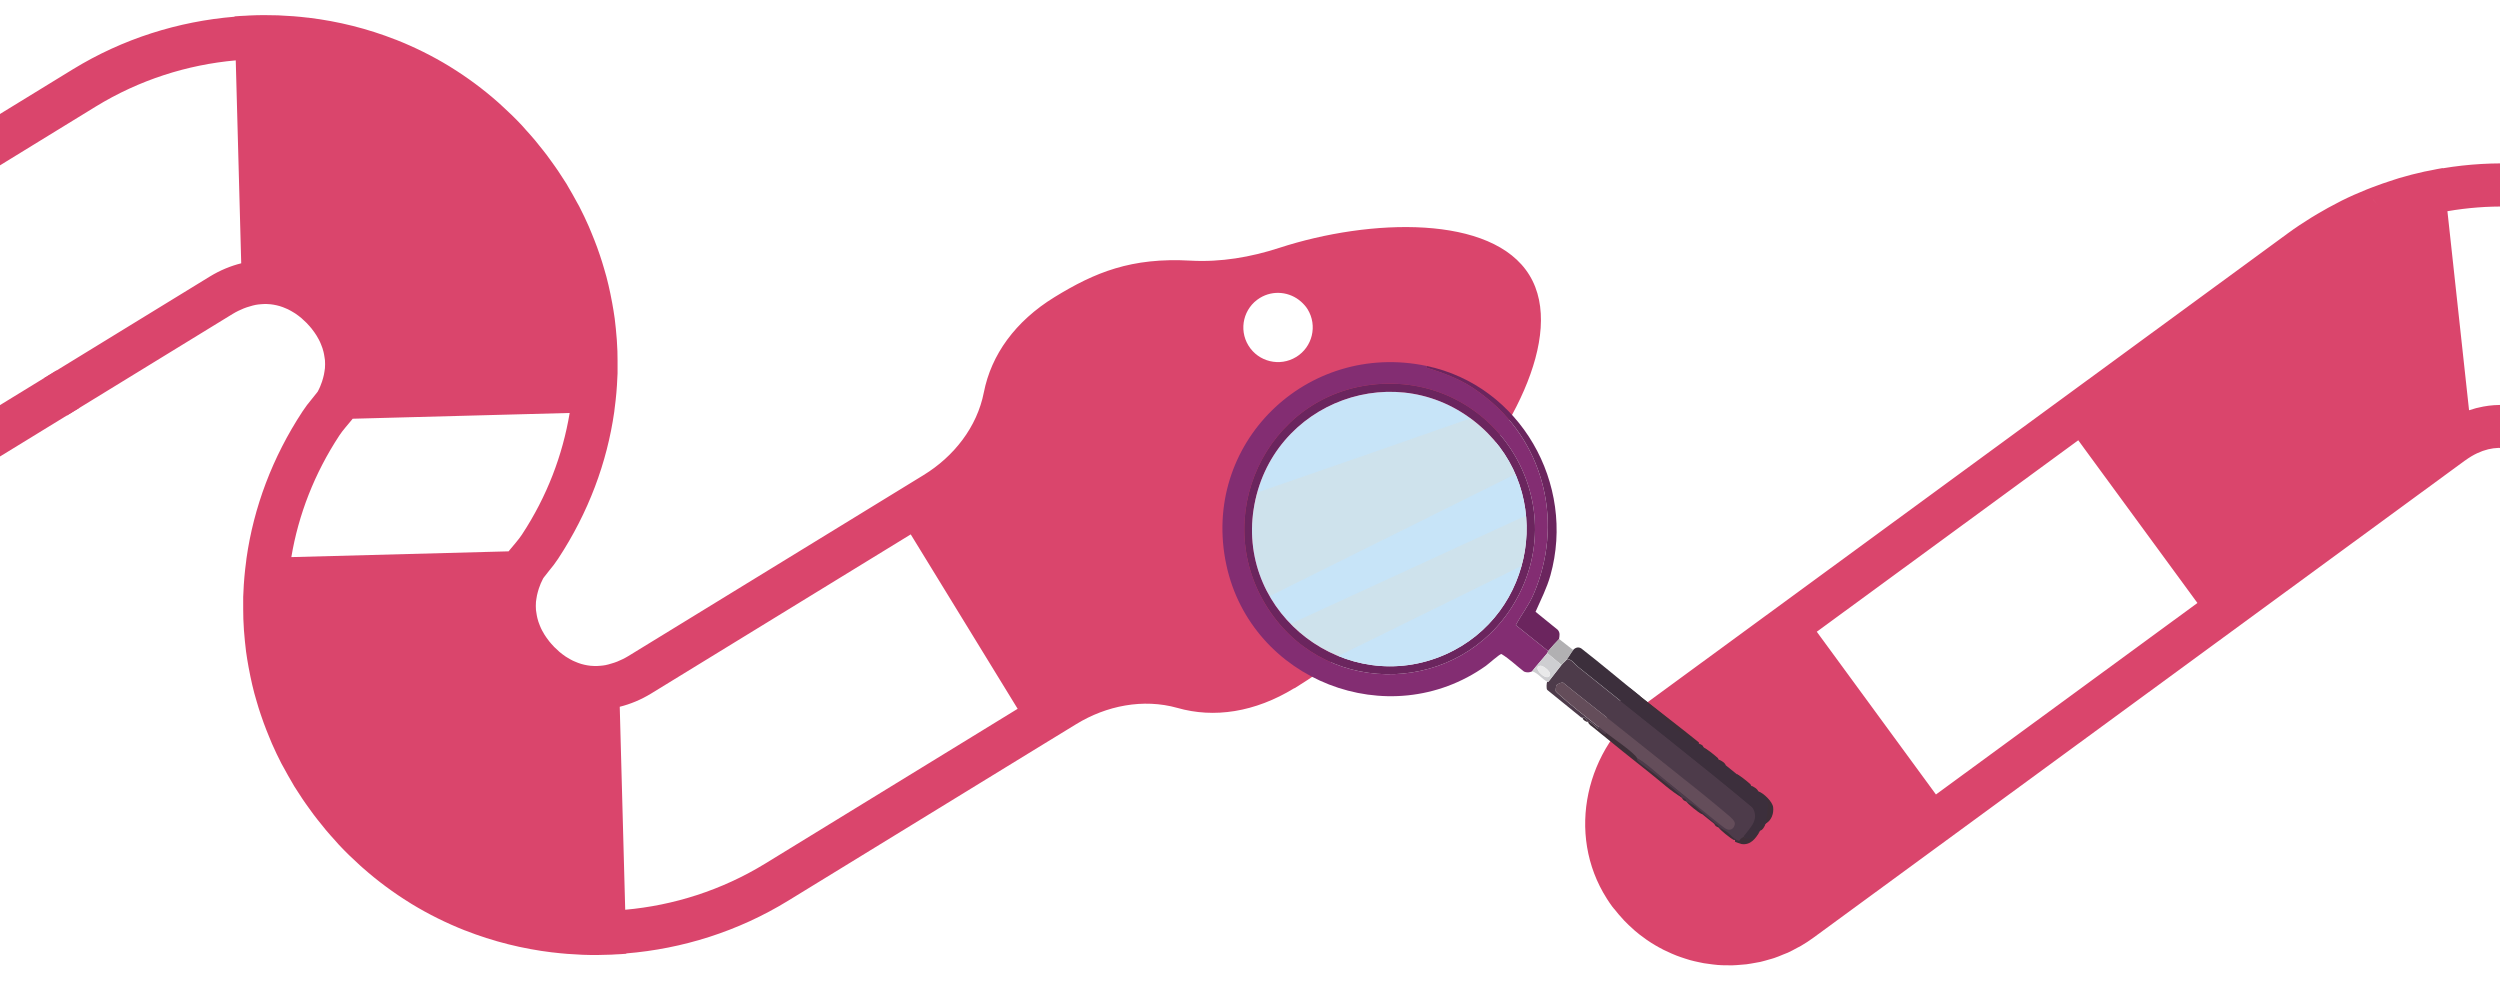 <svg xmlns="http://www.w3.org/2000/svg" xmlns:xlink="http://www.w3.org/1999/xlink" viewBox="0 0 507.31 200.32">
  <defs>
    <style>
      .cls-1 {
        fill: none;
      }

      .cls-2 {
        fill: #e9e9ea;
      }

      .cls-3 {
        fill: #3c2f3c;
      }

      .cls-4 {
        fill: #4d3b4a;
      }

      .cls-5 {
        fill: #3d2f38;
      }

      .cls-6 {
        fill: #644d5a;
      }

      .cls-7 {
        fill: #ceced1;
      }

      .cls-8 {
        isolation: isolate;
      }

      .cls-9 {
        fill: #e4dfcb;
        mix-blend-mode: screen;
        opacity: .25;
      }

      .cls-10 {
        fill: #c7e4f8;
        mix-blend-mode: soft-light;
      }

      .cls-11 {
        fill: #832d72;
      }

      .cls-12 {
        fill: #b1b0b2;
      }

      .cls-13 {
        fill: #6b255e;
      }

      .cls-14 {
        clip-path: url(#clippath);
      }

      .cls-15 {
        fill: #da456c;
      }
    </style>
    <clipPath id="clippath">
      <rect class="cls-1" y="-60.1" width="507.31" height="275.98"></rect>
    </clipPath>
  </defs>
  <g class="cls-8">
    <g id="Layer_1" data-name="Layer 1">
      <g class="cls-14">
        <g>
          <path class="cls-15" d="M262.68,139.67c7.16-4.39,12.73-8.94,17.27-17.48.63-1.18,1.24-2.43,1.83-3.78.18-.4.4-.77.59-1.16,2.46-5.1,5.88-9.66,9.88-13.66,13.74-13.78,25.65-35.45,18.1-47.76,0,0,0,0,0,0,0,0,0,0,0,0-7.54-12.3-32.26-11.55-50.76-5.53-5.81,1.89-11.88,2.93-17.98,2.59-12.06-.68-19.45,2.39-27.6,7.39-8.02,4.92-12.87,11.74-14.36,19.33-1.38,7.07-6.1,13.04-12.24,16.8l-59.92,36.73c-.77.47-1.51.81-2.23,1.11-.42.18-.83.29-1.23.41-.39.12-.79.24-1.17.31-.34.07-.68.1-1.01.13-.42.04-.83.06-1.22.05-.28,0-.55-.02-.81-.05-.43-.05-.84-.11-1.25-.21-.21-.05-.42-.1-.62-.16-.44-.13-.86-.29-1.26-.47-.14-.06-.29-.12-.42-.18-.45-.22-.86-.46-1.26-.71-.07-.05-.16-.09-.23-.14-.44-.3-.85-.61-1.22-.92-.02-.02-.04-.03-.06-.05-.36-.31-.68-.61-.97-.91-.03-.03-.07-.06-.1-.09-.03-.03-.07-.08-.1-.12-.29-.31-.6-.64-.9-1.02-.03-.04-.07-.09-.1-.14-.3-.38-.59-.79-.87-1.24-.16-.25-.3-.52-.45-.79-.16-.3-.31-.62-.44-.95-.11-.27-.22-.54-.31-.82-.08-.24-.15-.49-.21-.74-.08-.3-.13-.62-.18-.94-.04-.24-.09-.47-.11-.72-.04-.53-.04-1.08,0-1.65.02-.22.07-.46.1-.69.06-.43.15-.87.28-1.32.06-.23.13-.47.21-.71.23-.68.51-1.37.89-2.08l.13-.07-.1.02.1-.12h0s1.03-1.31,1.03-1.31c.67-.79,1.3-1.62,1.87-2.49,6.17-9.39,9.92-19.54,11.38-29.81h0c.03-.2.04-.41.07-.61.29-2.14.48-4.28.56-6.42.01-.26.03-.51.04-.77.02-.83.01-1.67,0-2.5,0-.66-.01-1.33-.03-1.99-.03-.76-.07-1.52-.12-2.28-.05-.76-.12-1.52-.2-2.28-.07-.69-.14-1.37-.23-2.06-.14-1.05-.32-2.1-.51-3.15-.12-.63-.24-1.27-.37-1.9-.24-1.15-.5-2.29-.8-3.42-.15-.55-.31-1.1-.47-1.64-.26-.91-.54-1.81-.85-2.72-.19-.56-.38-1.11-.58-1.66-.35-.95-.72-1.89-1.11-2.83-.19-.46-.37-.92-.57-1.37-.6-1.36-1.23-2.7-1.92-4.03-.15-.3-.33-.59-.49-.88-.57-1.06-1.16-2.11-1.78-3.15-.11-.17-.19-.36-.3-.53-.27-.45-.57-.88-.86-1.33-.28-.43-.55-.86-.84-1.29-.44-.66-.91-1.31-1.38-1.96-.3-.42-.59-.83-.9-1.24-.49-.66-1.01-1.3-1.53-1.94-.31-.39-.62-.79-.94-1.17-.58-.69-1.18-1.36-1.79-2.03-.28-.31-.55-.64-.84-.95-1.35-1.45-2.77-2.81-4.22-4.13-.22-.2-.44-.39-.65-.59-3.01-2.66-6.21-5.02-9.55-7.09-.1-.06-.2-.13-.3-.19-3.48-2.12-7.12-3.92-10.87-5.4,0,0-.02,0-.02,0-5.7-2.24-11.66-3.73-17.72-4.46-.02,0-.04,0-.07,0-1.97-.24-3.94-.39-5.92-.47-.07,0-.13,0-.2-.01-1.92-.07-3.84-.06-5.77.03-.28.01-.55.03-.82.05-.73.04-1.47.06-2.2.13v.07c-11.37.94-22.65,4.44-32.83,10.68l-32.16,19.72,4.65,7.58L19.42,21.63c8.88-5.44,18.62-8.5,28.42-9.38l1.11,41.18c-2.16.54-4.3,1.42-6.38,2.69l-33.62,20.61,4.65,7.58,33.62-20.61c.77-.47,1.51-.81,2.23-1.11.42-.18.83-.29,1.23-.41.39-.12.79-.24,1.17-.31.34-.07.68-.1,1.01-.13.42-.04.83-.06,1.22-.05.28,0,.55.02.81.05.43.05.84.12,1.24.21.21.05.42.1.62.16.44.13.86.29,1.26.47.14.06.29.12.42.18.44.22.86.46,1.26.71.07.05.16.09.23.14.44.3.85.61,1.22.92.02.02.04.03.06.05.36.31.68.61.97.91.03.03.07.06.1.09.03.03.07.08.1.12.29.31.6.64.9,1.02.03.04.07.09.1.14.3.38.59.79.87,1.24.16.25.3.52.45.79.16.3.31.62.44.95.11.27.22.54.31.82.08.24.15.49.21.74.08.3.13.62.18.94.04.24.09.47.11.72.04.53.04,1.08,0,1.65-.02.22-.07.46-.1.69-.06.43-.15.87-.28,1.32-.06.23-.13.47-.21.71-.23.68-.5,1.35-.89,2.06l-1.19,1.49c-.67.79-1.3,1.62-1.87,2.49-6.17,9.39-9.92,19.54-11.38,29.82h0c-.03.2-.04.41-.07.61-.29,2.14-.48,4.28-.56,6.43-.01.26-.03.51-.04.77-.02.83-.01,1.67,0,2.5,0,.66.01,1.33.03,1.99.03.76.07,1.52.12,2.28.05.76.12,1.52.2,2.28.07.69.14,1.37.23,2.06.14,1.05.32,2.1.51,3.15.12.63.24,1.27.37,1.9.24,1.15.5,2.29.8,3.42.15.55.31,1.1.47,1.64.26.91.54,1.82.85,2.72.19.56.38,1.11.58,1.66.35.95.72,1.9,1.11,2.83.19.46.37.92.57,1.38.6,1.36,1.23,2.7,1.92,4.03.15.3.33.59.49.88.57,1.06,1.16,2.11,1.78,3.15.11.17.19.36.3.53.27.45.57.88.86,1.33.28.43.55.86.84,1.29.44.66.91,1.31,1.38,1.96.3.42.59.83.9,1.24.49.66,1.01,1.3,1.53,1.94.31.39.62.79.94,1.17.58.69,1.18,1.36,1.79,2.03.28.31.55.64.84.95,1.35,1.45,2.77,2.81,4.22,4.13.22.2.44.39.66.59,3.01,2.66,6.21,5.02,9.55,7.09.1.06.2.13.3.19,3.48,2.12,7.12,3.92,10.87,5.4,0,0,.02,0,.02,0,5.7,2.24,11.66,3.73,17.73,4.46.02,0,.04,0,.07,0,1.97.24,3.94.39,5.92.47.07,0,.13,0,.2.01,1.92.07,3.84.06,5.77-.03.28-.01.55-.03.82-.05.73-.04,1.47-.06,2.2-.13v-.07c11.37-.94,22.65-4.44,32.84-10.69l51.21-31.4h0s7.26-4.44,7.26-4.44c6.12-3.75,13.59-5.24,20.52-3.29,7.43,2.13,15.72.9,23.74-4.01ZM103.23,111.88l-44.11,1.17c1.43-8.57,4.68-16.98,9.75-24.69.34-.51.75-1.06,1.26-1.66l1.23-1.47c.07-.08.13-.17.2-.26h0s44.04-1.17,44.04-1.17c-1.43,8.57-4.61,16.96-9.68,24.67-.34.51-.75,1.06-1.26,1.66l-1.23,1.47c-.07.09-.14.18-.2.26h.02ZM263.02,72.44c-3.31,2.03-7.65.99-9.68-2.32-1.02-1.66-1.26-3.57-.84-5.32.42-1.74,1.51-3.33,3.16-4.34,2.71-1.66,6.09-1.25,8.35.75.5.45.97.95,1.34,1.55,2.03,3.31.99,7.65-2.32,9.68ZM206.51,143.83l-51.21,31.4c-8.88,5.44-18.63,8.5-28.43,9.38l-1.11-41.19c2.16-.54,4.3-1.42,6.38-2.69l52.67-32.29,21.7,35.4ZM281.42,102.46c-3.31,2.03-7.65.99-9.68-2.32-.25-.41-.46-.84-.62-1.28-1.11-3.07.04-6.61,2.93-8.39s6.6-1.2,8.84,1.19c.31.34.6.71.85,1.11,2.03,3.31.99,7.65-2.32,9.68Z"></path>
          <rect class="cls-15" x="-53.9" y="93.61" width="73.08" height="8.89" transform="translate(-53.81 5.39) rotate(-31.51)"></rect>
        </g>
        <path class="cls-15" d="M327.57,184.45c.28.37.57.72.87,1.07.37.43.74.86,1.13,1.27.3.31.6.61.91.91.42.4.84.79,1.28,1.17.31.26.62.52.94.77.46.36.93.71,1.41,1.04.32.22.64.43.96.64.5.32,1.02.62,1.54.91.32.18.65.36.98.52.54.27,1.09.52,1.64.76.33.14.66.28.99.41.57.22,1.15.41,1.73.6.33.11.67.21,1,.31.59.16,1.18.3,1.78.42.34.07.68.15,1.02.21.6.1,1.21.18,1.82.25.34.04.69.08,1.03.11.61.05,1.22.06,1.83.06.35,0,.7.02,1.05.01.61-.01,1.22-.07,1.83-.12.35-.03.7-.05,1.06-.09.61-.08,1.21-.19,1.81-.3.35-.07.7-.12,1.05-.19.6-.14,1.2-.32,1.79-.49.34-.1.69-.18,1.02-.3.6-.2,1.2-.45,1.79-.7.32-.13.64-.24.96-.38.63-.29,1.25-.62,1.86-.96.27-.14.54-.27.8-.42.87-.51,1.72-1.06,2.55-1.67,0,0,0,0,0,0l30-21.97h0s53.06-38.86,53.06-38.86h0s49.13-35.98,49.13-35.98c0,0,0,0,.01,0,.44-.32.88-.61,1.31-.87,3.14-1.86,5.98-1.99,8.34-1.38.22.04.44.09.65.14.22.05.46.1.67.17.54.17,1.04.37,1.51.61.22.11.41.24.62.36.27.16.54.33.79.52.21.15.41.31.6.47.22.19.43.39.63.59.25.25.48.5.7.76.2.23.39.47.56.7.02.02.03.04.04.06.21.29.41.66.64.98l7.17-5.25-.02-.03h0c-1-1.36-2.18-2.64-3.51-3.8-5.08-4.42-11.1-6.08-16.98-4.99l-.07.16c-.11.03-.22.04-.32.07l-36.54,11.73c-15.04,4.83-31.45-.47-40.82-13.19h0c9.37,12.72,25.78,18.02,40.82,13.19l36.54-11.73c.11-.03.22-.04.32-.07l.07-.16c-.97.18-1.93.42-2.89.75l-4.39-40.39c8.14-1.41,16.44-1.25,24.4.48l.26-.58h0s-.26.58-.26.58c10.18,2.21,19.81,6.97,27.83,14.26,3.24,2.95,6.17,6.19,8.69,9.64l7.09-5.15c-.04-.06-.08-.12-.13-.18-2.82-3.83-6.08-7.45-9.75-10.79-16.36-14.88-38.25-20.43-59.08-16.97v-.05c-.77.12-1.52.29-2.28.44-.48.1-.96.17-1.44.28-1.73.38-3.45.82-5.16,1.33-.37.11-.73.23-1.09.35-1.46.46-2.91.97-4.35,1.52-.37.14-.74.28-1.11.43-1.72.69-3.42,1.44-5.09,2.27-.21.1-.41.22-.61.32-1.46.74-2.9,1.54-4.32,2.38-.41.24-.82.49-1.23.74-1.59.99-3.17,2.02-4.69,3.14h0s0,0,0,0l-47.89,35.07-82.14,60.15c-12.56,9.2-16.59,26.71-8.22,39.84,0,0,0,0,0,0,0,0,0,0,0,.01.01.02.02.03.03.04.34.53.69,1.05,1.06,1.55.13.18.28.33.41.51ZM483.22,42.15c-.62-.48-1.18-1.04-1.66-1.69h0s-.01-.03-.02-.04h0s.01.02.02.03h0c.48.66,1.04,1.22,1.66,1.7ZM368.66,128.2l52.88-38.72.19-.14,1.21,1.66,22.97,31.36-53.06,38.86-24.18-33.02Z"></path>
        <g id="nUVtjF.tif">
          <path class="cls-3" d="M337.14,136.64h10.71v35.65c0,1.64-1.33,2.98-2.98,2.98h-4.25c-1.93,0-3.49-1.56-3.49-3.49v-35.13h0Z" transform="translate(6.19 324.83) rotate(-51.14)"></path>
          <g>
            <path class="cls-11" d="M309.25,136.27c-1.53-1.17-2.93-2.56-4.58-3.56-.36,0-2.63,2.04-3.17,2.42-19.67,13.94-47.61,2.94-52.64-20.48-5.27-24.55,16.26-45.51,40.64-40.39-.05.45.16.4.47.5,4.96,1.61,7.92,2.88,11.97,6.21,11.71,9.62,15.28,25.58,9.28,39.56-.99,2.32-2.46,4.13-3.63,6.32l6.58,5.27c-.11.13-.13.35-.19.43-1,1.24-2.11,2.42-3.08,3.68-.53.27-1.1.28-1.65.05ZM307.14,122.62c12.54-20.75-3.69-46.64-27.74-44.66-22.59,1.87-34.48,27.64-21.57,46.31,12.14,17.54,38.39,16.42,49.31-1.65Z"></path>
            <path class="cls-4" d="M321.18,145.67s.09-.17.29-.05.72.64.66.9c.05.01.1,0,.15.02.01,0,.07-.16.29-.05.83.43,2,1.86,2.89,2.4.26.16.48.26.46-.17-2.46-1.97-5.19-4.05-7.65-6.13-.34-.29-2.49-2.14-2.56-2.3-.06-.14.05-1.14.14-1.26.11-.15,1.25-.77,1.49-.38,3.03,2.5,6.16,4.88,9.23,7.34,5.9,4.74,12.18,9.54,17.92,14.44.48.41,1.47,1.2,1.39,1.83-.11.87-.79,1.42-1.65,1.06-.51-.22-2.26-1.69-2.84-2.14-1.33-1.05-2.65-2.19-3.96-3.26-1.71-1.38-3.31-2.97-5.22-4.05.04.08-.11.3.09.53.74.81,2.53,1.94,3.46,2.69,1.02.83,5.22,4.04,5.55,4.76.6.33.68.15.95.85.53.25,1.28.61,1.77.99.58.45,8.1,7.01,8.97,7.13.25.08.28-.24.47-.4s.63-.4.73-.51c.34-.37,1.47-1.85,1.72-2.28.72-1.24.72-2.32-.04-3.56-9.48-7.99-26.08-20.97-35.7-28.77-.62-.5-1.21-1.48-2.16-1.55-.31.37-.84.8-1.17,1.21-.88,1.09-1.71,2.24-2.59,3.33-.1.13-.3.06-.31.07-.1.17-.22,1.44.04,1.65l6.73,5.46c.13.15.32.16.47.22Z"></path>
            <path class="cls-3" d="M318.02,133.72c.96.07,1.54,1.04,2.16,1.55,9.63,7.81,25.91,20.53,35.39,28.52.76,1.24.76,2.32.04,3.56-.25.43-1.38,1.92-1.72,2.28-.02.43.05.39.4.42.22.02.95.13,1.03.12.64-.1.96-1.33,1.63-1.4.05-.09.12-.17.18-.28.22-.4.35-1.22,1.03-1.23,0-.05,0-.1.02-.15.12-.56.22-.57.3-1.38s.47-2.8.03-3.45c-.28-.42-1.62-.99-1.7-1.71-.05-.01-.1,0-.15-.02-.44-.11-.66-.26-1.13-.64-.24-.19-.36-.11-.23-.55-.05-.02-.1,0-.15-.02-.83-.25-.36-.18-.79-.5-.68-.49-8.34-6.28-8.54-7.11-.05,0-.1-.01-.15-.02-.02,0-.15.21-.29.1-.02-.02,0-.2-.09-.29-.41-.35-.33-.06-.57-.66-.37-.13-1.17-.19-1.45-.38-.27-.18-.18-.63-.44-.86-.56-.47-1.5-.76-1.95-1.11-2.53-1.96-4.77-4.72-7.54-6.42l-.52-.85c-4-3.19-7.89-6.52-11.94-9.66-.6-.37-1.19-.18-1.63.3-.41.44-.87,1.36-1.24,1.8Z"></path>
            <path class="cls-13" d="M289.5,74.26c-.05.45.16.4.47.5,4.96,1.61,7.92,2.88,11.97,6.21,11.71,9.62,15.28,25.58,9.28,39.56-.99,2.32-2.46,4.13-3.63,6.32l6.58,5.27c.67-.83,1.47-1.66,2.2-2.44.1-.75.25-1.25-.26-1.87l-4.51-3.66c1.07-2.44,2.3-4.82,3.02-7.4,5.18-18.55-6.11-38.5-25.13-42.49Z"></path>
            <path class="cls-12" d="M313.98,132.54l2.87,2.39c.33-.41.87-.84,1.17-1.21.37-.44.83-1.36,1.24-1.8l-2.88-2.25c-.73.78-1.53,1.61-2.2,2.44-.11.13-.13.35-.19.43Z"></path>
            <path class="cls-7" d="M310.9,136.22c.97-1.26,2.08-2.44,3.08-3.68l2.87,2.39c-.88,1.09-1.71,2.24-2.59,3.33-.1.13-.3.06-.31.07-1.08-.58-1.86-1.75-3.04-2.11ZM312.62,135.09c-1.83.13.82,2.91,1.69,2.21.92-.74-1.14-2.25-1.69-2.21Z"></path>
            <path class="cls-5" d="M345.55,165.12s-.22.07-.31.03c-.59-.26-2.82-2.05-2.99-2.47-.64-.3-.66-.21-.95-.85-2.11-1.17-4.33-3.25-6.29-4.8-3.83-3.04-7.78-6.19-11.6-9.33-.35-.28-1.09-.73-1.13-1.17.01,0,.07-.16.29-.05.83.43,2,1.86,2.89,2.4.26.16.48.26.46-.17,1.15.92,5.84,4.11,6.29,5.14.04.08-.11.3.09.53.74.81,2.53,1.94,3.46,2.69,1.02.83,5.22,4.04,5.55,4.76.6.33.68.15.95.85.53.25,1.28.61,1.77.99l1.52,1.45Z"></path>
            <path class="cls-5" d="M332.82,141.28l.52.85c2.77,1.7,5.01,4.46,7.54,6.42.46.35,1.4.64,1.95,1.11.26.22.17.68.44.86.28.19,1.07.25,1.45.38.23.59.16.31.57.66.1.09.07.27.09.29.14.11.27-.1.29-.1,0-.54-.53-.7-.95-.85-.02-.04.07-.17,0-.27-3.92-3.17-8.01-6.25-11.91-9.35Z"></path>
            <path class="cls-5" d="M356.84,160.61c.08.72,1.42,1.3,1.7,1.71.44.65.05,2.62-.03,3.45s-.18.82-.3,1.38c1.24-.55,1.77-2.08,1.6-3.37-.15-1.12-1.96-2.87-2.98-3.18Z"></path>
            <path class="cls-5" d="M345.82,151.76c.2.83,1.39,1.41,2.07,1.9.43.31-.03.25.79.5.06-.33-.18-.4-.37-.58-.38-.36-2.11-1.74-2.5-1.81Z"></path>
            <path class="cls-5" d="M348.83,154.17c-.13.44-.02.36.23.55.47.37.69.53,1.13.64-.05-.52-.86-1.01-1.36-1.19Z"></path>
            <path class="cls-5" d="M352.42,157.07c.2.83,1.39,1.41,2.07,1.9.43.31-.03.25.79.5.06-.33-.18-.4-.37-.58-.38-.36-2.11-1.74-2.5-1.81Z"></path>
            <path class="cls-5" d="M355.43,159.48c-.13.44-.02.36.23.55.47.37.69.53,1.13.64-.05-.52-.86-1.01-1.36-1.19Z"></path>
            <path class="cls-5" d="M357.17,168.53c.42.03.96-.85,1.03-1.23-.68.01-.81.83-1.03,1.23Z"></path>
            <path class="cls-5" d="M321.18,145.67c-.1.36.62.76.95.85.06-.25-.47-.78-.66-.9s-.27.06-.29.05Z"></path>
            <path class="cls-13" d="M279.4,77.96c24.06-1.99,40.28,23.91,27.74,44.66-10.92,18.07-37.17,19.2-49.31,1.65-12.92-18.67-1.03-44.44,21.57-46.31ZM293.31,132.8c18.34-8.13,22.27-32.8,7.24-46.16-16.66-14.81-42.75-5.2-46.15,16.65-3.35,21.54,18.95,38.36,38.91,29.51Z"></path>
            <path class="cls-6" d="M332.2,153.85c1.91,1.09,3.51,2.67,5.22,4.05,1.31,1.06,8.79,7.17,10.13,8.22.58.46,2.33,1.93,2.84,2.14.86.36,1.54-.19,1.65-1.06.08-.64-.91-1.42-1.39-1.83-5.74-4.9-18.19-14.66-24.09-19.4-3.06-2.46-6.2-4.84-9.23-7.34-.24-.38-1.38.23-1.49.38-.09.12-.2,1.12-.14,1.26.07.16,2.22,2.02,2.56,2.3,2.46,2.07,5.19,4.16,7.65,6.13,1.15.92,5.84,4.11,6.29,5.14Z"></path>
            <path class="cls-2" d="M314.32,137.3c.92-.74-1.14-2.25-1.69-2.21-1.83.13.82,2.91,1.69,2.21Z"></path>
            <g>
              <path class="cls-10" d="M300.55,86.64c15.03,13.36,11.1,38.03-7.24,46.16-19.96,8.85-42.26-7.97-38.91-29.51,3.4-21.86,29.49-31.47,46.15-16.65Z"></path>
              <path class="cls-9" d="M257.72,120.93l49.76-24.71c-2-4.6-5.17-8.47-9.07-11.33-8.25,2.92-29.94,10.43-43.24,15.04-1.14,4.13-1.34,8.58-.41,13.07.6,2.86,1.61,5.52,2.97,7.93Z"></path>
              <path class="cls-9" d="M271.58,133.11l37.17-18.28c.91-3.25,1.25-6.69.9-10.2l-47.74,21.95c2.72,2.83,6.02,5.06,9.67,6.53Z"></path>
            </g>
            <path class="cls-5" d="M347.85,167.1c.29.64.31.54.95.85.17.43,2.4,2.21,2.99,2.47.09.04.3-.04.31-.03.03.09-.08.33-.02.41.04.06,1.18.46,1.34.48,1.82.26,2.84-1.14,3.62-2.45-.67.07-.99,1.3-1.63,1.4-.09.01-.82-.09-1.03-.12-.35-.04-.42,0-.4-.42-.1.11-.54.35-.73.51s-.21.48-.47.4c-.87-.12-1.61-1.22-2.19-1.67-.49-.38-1.24-.74-1.77-.99-.27-.7-.35-.52-.95-.85"></path>
          </g>
        </g>
      </g>
    </g>
  </g>
</svg>